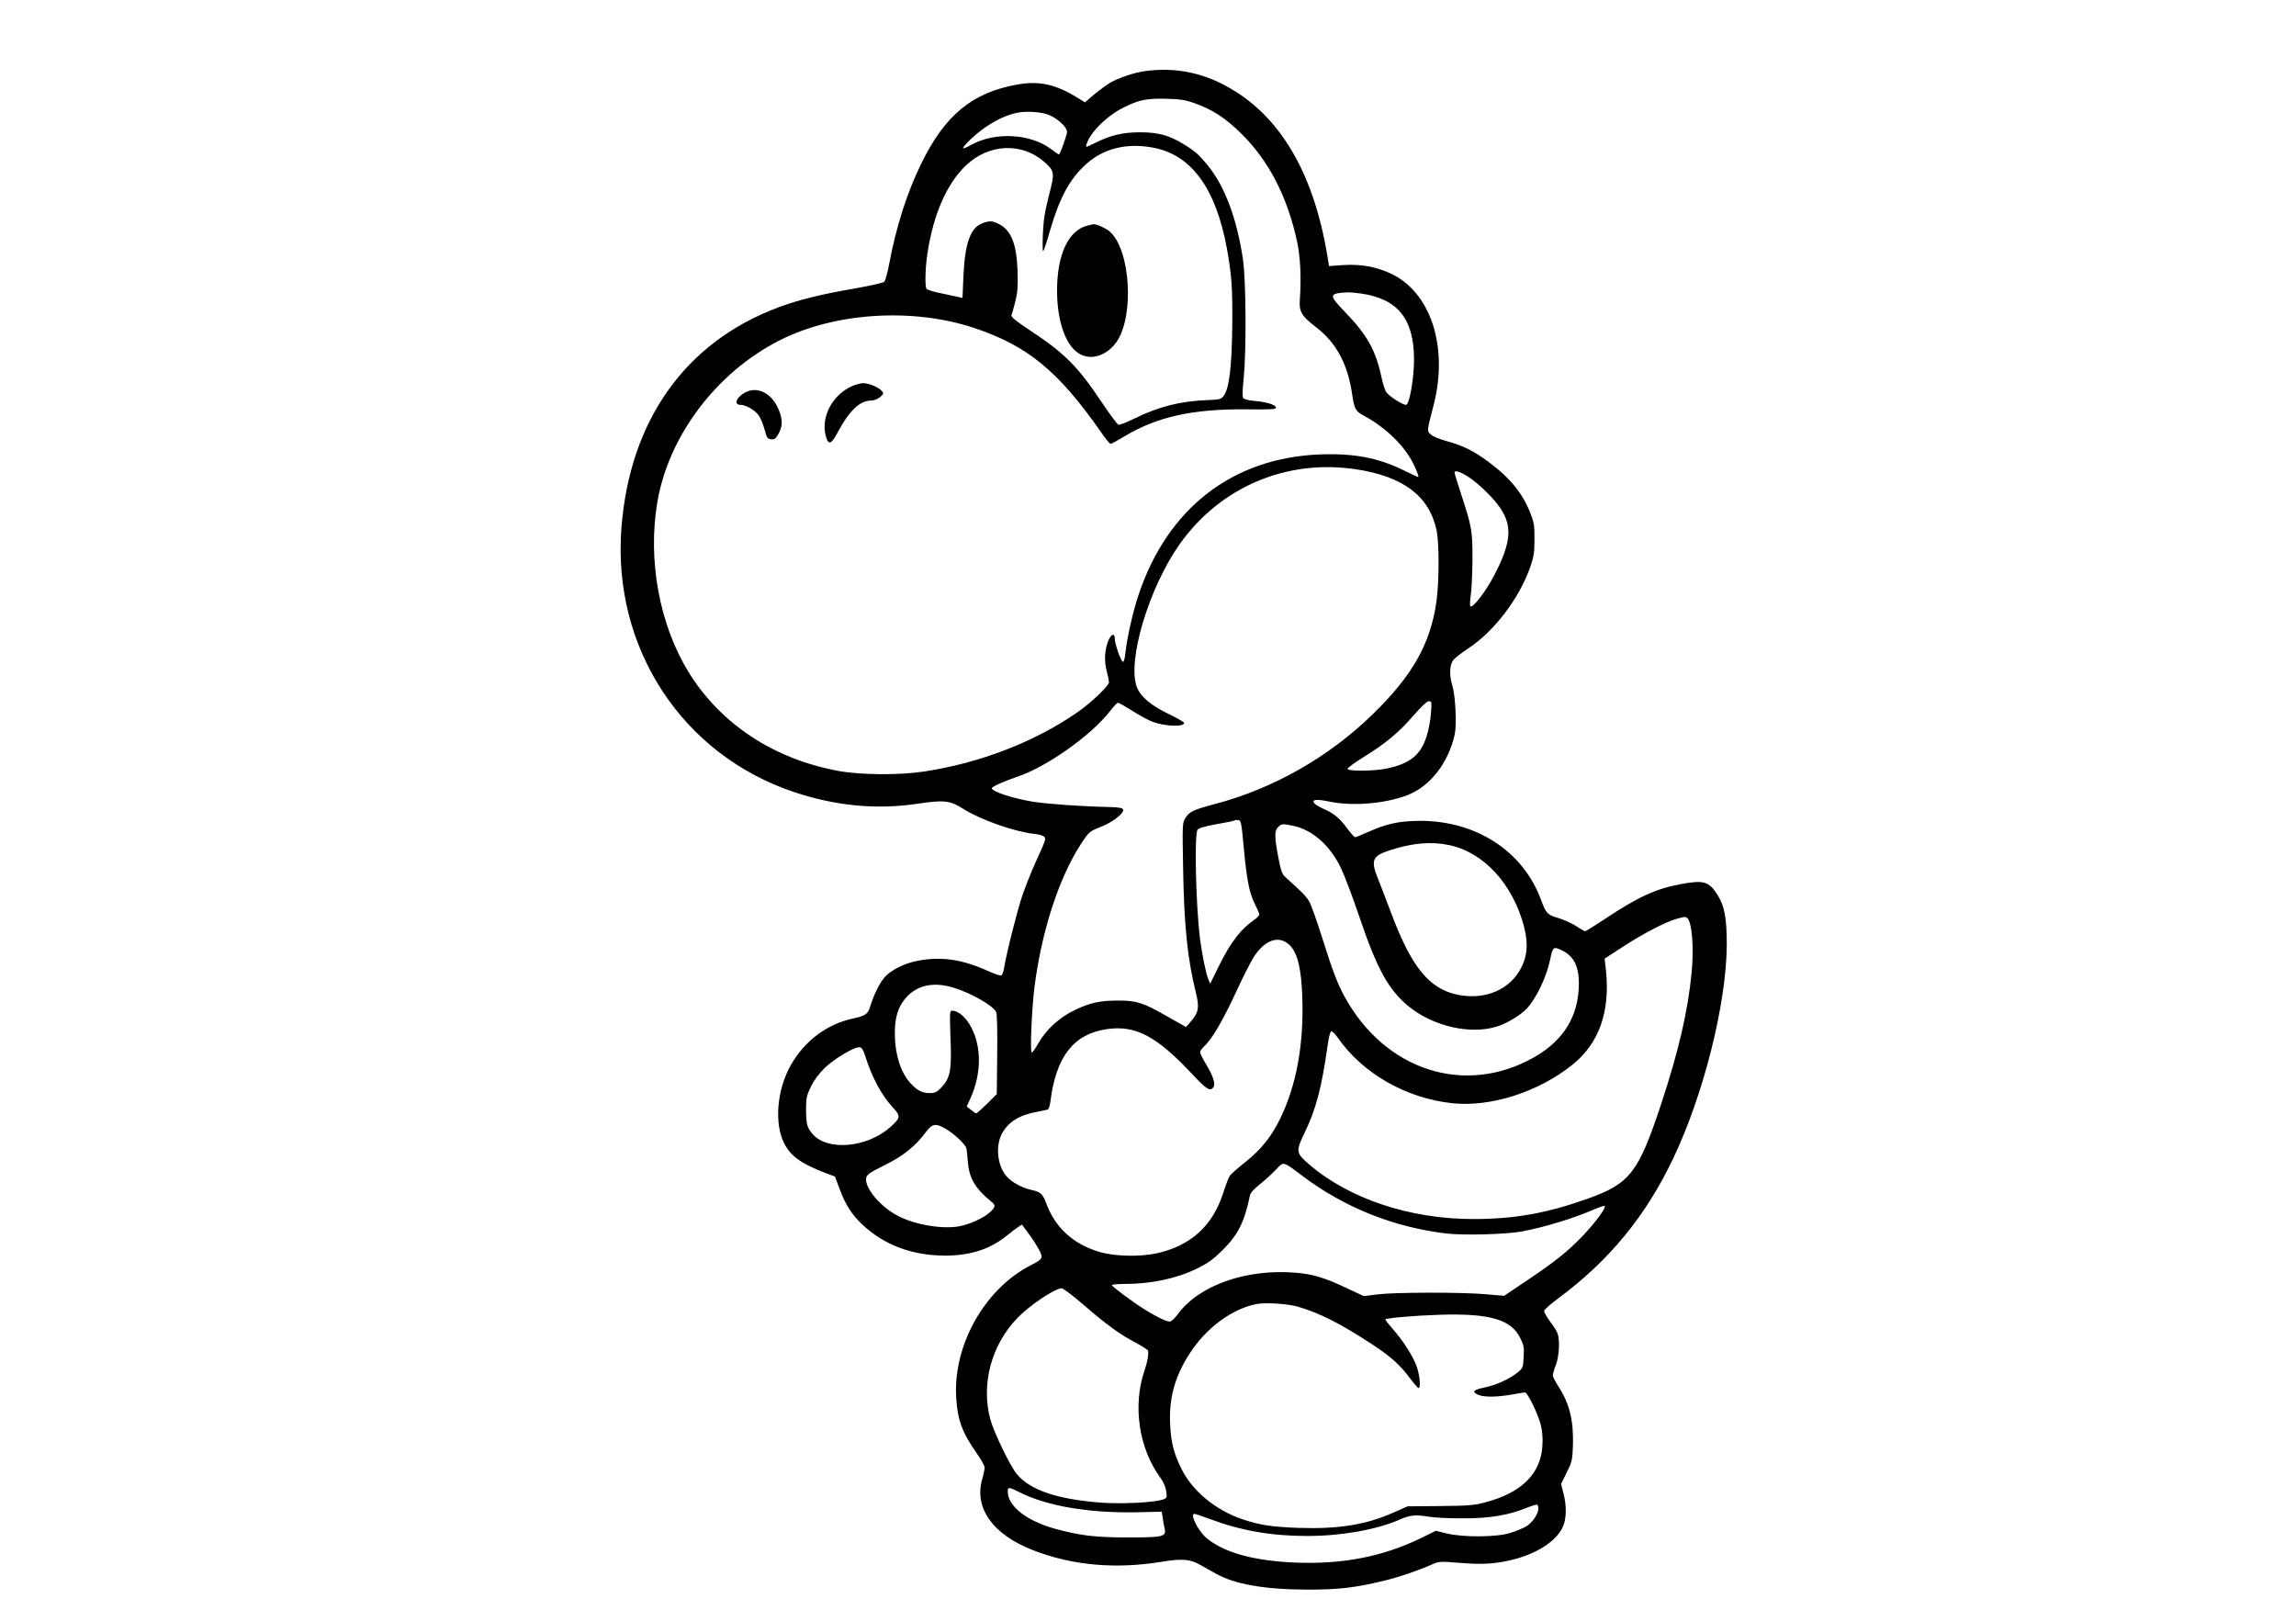 <?xml version="1.0" standalone="no"?>
<!DOCTYPE svg PUBLIC "-//W3C//DTD SVG 20010904//EN"
 "http://www.w3.org/TR/2001/REC-SVG-20010904/DTD/svg10.dtd">
<svg version="1.0" xmlns="http://www.w3.org/2000/svg"
 width="1588pt" height="1106pt" viewBox="0 0 1588 1106"
 preserveAspectRatio="xMidYMid meet">
<g transform="translate(0,1106) scale(0.1,-0.1)"
fill="#000000" stroke="none">
<path d="M7924 10569 c-74 -9 -187 -47 -249 -83 -24 -15 -73 -51 -108 -80
l-63 -54 -50 31 c-150 93 -263 119 -414 93 -315 -55 -505 -211 -670 -551 -97
-199 -171 -430 -220 -690 -11 -60 -27 -116 -34 -124 -8 -7 -100 -28 -209 -47
-227 -39 -389 -79 -524 -130 -643 -240 -1028 -782 -1085 -1526 -64 -829 421
-1569 1197 -1827 286 -95 568 -122 849 -80 186 28 227 23 318 -35 118 -75 353
-158 490 -173 32 -3 63 -12 70 -20 13 -17 14 -14 -60 -178 -28 -61 -68 -162
-90 -225 -36 -106 -112 -406 -128 -508 -4 -24 -12 -46 -19 -48 -7 -3 -42 9
-79 25 -186 86 -334 108 -500 76 -90 -17 -184 -64 -228 -114 -33 -37 -77 -126
-98 -198 -17 -57 -32 -68 -120 -87 -181 -39 -334 -154 -429 -320 -98 -171
-118 -406 -46 -546 44 -86 117 -138 280 -201 l70 -26 32 -86 c39 -106 84 -177
155 -244 154 -145 348 -217 578 -217 173 1 309 45 423 138 29 24 64 50 79 60
l26 17 50 -68 c27 -37 59 -87 71 -111 27 -52 21 -61 -53 -99 -321 -161 -542
-548 -523 -913 9 -159 40 -245 143 -392 30 -42 54 -86 54 -98 0 -12 -7 -47
-16 -77 -59 -202 72 -386 350 -494 275 -107 577 -133 899 -79 136 22 191 17
266 -27 25 -14 69 -39 96 -54 132 -76 340 -112 640 -113 215 0 326 13 525 61
105 25 242 72 334 113 49 22 53 22 195 11 162 -14 261 -6 389 29 157 44 279
127 321 220 26 56 27 148 4 234 l-16 63 39 79 c37 74 39 85 43 186 5 173 -23
289 -99 407 -22 34 -40 69 -40 79 0 9 9 42 21 72 23 60 29 175 11 220 -5 14
-28 50 -51 80 -22 30 -41 62 -41 72 0 10 40 46 98 89 350 259 603 566 793 964
212 444 371 1078 372 1485 0 180 -16 267 -65 342 -59 93 -95 103 -255 73 -171
-32 -293 -88 -519 -238 -72 -48 -135 -87 -140 -87 -5 0 -34 16 -64 36 -30 19
-85 44 -123 55 -75 22 -84 32 -118 124 -123 337 -448 549 -839 548 -143 -1
-232 -20 -360 -78 -42 -19 -82 -35 -88 -35 -5 0 -31 29 -57 64 -50 69 -93 103
-165 134 -25 11 -51 27 -59 36 -22 27 13 31 104 12 161 -33 382 -15 537 44
159 60 287 224 330 424 14 66 4 266 -16 330 -23 71 -21 147 5 180 11 15 58 51
103 81 182 119 357 351 432 570 23 67 27 97 27 185 1 88 -3 116 -25 172 -54
144 -142 252 -296 366 -100 74 -179 113 -289 142 -47 13 -93 32 -107 45 -28
25 -28 20 19 202 105 404 -20 786 -300 913 -100 46 -203 64 -321 57 l-102 -7
-12 73 c-99 597 -347 999 -736 1191 -164 81 -338 109 -520 85z m334 -221 c129
-46 218 -104 328 -213 190 -188 317 -433 385 -745 23 -105 30 -252 19 -406 -6
-80 13 -111 115 -189 137 -106 215 -251 246 -455 16 -110 24 -124 82 -155 148
-79 282 -209 341 -330 35 -72 44 -100 29 -93 -5 2 -47 22 -94 45 -179 88 -348
119 -584 110 -601 -25 -1048 -371 -1249 -967 -40 -118 -81 -301 -92 -403 -4
-42 -11 -66 -18 -64 -14 5 -55 123 -56 160 0 41 -25 33 -44 -13 -26 -65 -30
-138 -12 -209 9 -34 16 -71 16 -81 0 -22 -124 -141 -215 -204 -295 -206 -678
-354 -1065 -412 -168 -26 -439 -24 -590 4 -449 82 -818 326 -1039 686 -200
327 -282 771 -215 1171 77 461 412 904 852 1124 381 191 918 224 1342 82 368
-123 579 -297 874 -718 31 -46 62 -83 67 -83 6 0 48 23 94 51 230 138 475 192
855 188 162 -2 195 0 195 12 0 19 -65 39 -147 46 -38 3 -73 12 -79 19 -7 9 -6
50 3 141 19 197 16 670 -5 818 -42 284 -126 507 -245 653 -57 70 -87 97 -164
144 -101 62 -176 83 -303 83 -122 0 -208 -21 -318 -77 -58 -29 -59 -29 -52 -6
24 82 142 199 261 257 105 51 155 61 289 58 99 -3 133 -8 193 -29z m-998 -85
c61 -27 120 -84 120 -115 0 -20 -44 -144 -55 -156 -2 -2 -27 15 -56 37 -141
107 -385 120 -548 31 -30 -17 -56 -28 -59 -26 -9 10 88 102 155 147 75 51 149
85 218 99 64 14 175 6 225 -17z m715 -224 c264 -49 433 -279 510 -694 33 -180
40 -277 38 -521 -3 -306 -21 -454 -62 -505 -16 -20 -29 -23 -107 -26 -191 -7
-337 -44 -511 -129 -51 -25 -99 -44 -107 -42 -8 2 -59 71 -114 153 -166 249
-259 343 -495 498 -102 68 -136 95 -131 107 3 8 15 50 26 93 16 65 19 102 16
210 -6 187 -44 284 -128 327 -47 24 -68 25 -120 4 -80 -32 -117 -141 -127
-372 l-6 -143 -24 6 c-14 3 -68 15 -121 26 -53 10 -100 25 -104 32 -12 19 -9
144 7 247 41 270 135 483 268 608 159 149 385 158 540 22 72 -64 73 -74 31
-235 -28 -111 -37 -166 -41 -265 -3 -69 -2 -122 2 -117 5 4 25 64 45 135 68
234 138 364 251 466 122 110 281 149 464 115z m1438 -1009 c255 -37 366 -175
367 -455 0 -132 -32 -315 -55 -315 -26 0 -122 63 -139 90 -8 15 -22 59 -30 96
-41 193 -99 296 -254 457 -114 118 -112 128 18 135 14 1 55 -3 93 -8z m-38
-1215 c330 -49 510 -185 561 -423 19 -92 18 -365 -2 -499 -42 -289 -167 -508
-441 -774 -303 -295 -685 -513 -1091 -620 -148 -39 -177 -53 -203 -96 -21 -34
-22 -40 -16 -356 7 -396 30 -616 89 -856 24 -99 18 -133 -35 -195 l-34 -39
-138 78 c-159 91 -205 105 -330 105 -129 0 -196 -15 -302 -66 -107 -51 -197
-134 -253 -232 -19 -34 -39 -62 -44 -62 -13 0 0 308 19 455 49 383 168 752
320 986 56 86 60 90 147 124 76 30 155 93 146 116 -5 12 -28 16 -109 18 -184
4 -421 21 -519 37 -141 24 -280 70 -280 93 0 10 92 51 167 76 206 66 519 287
652 459 24 31 48 56 53 56 6 0 50 -25 98 -55 48 -31 111 -65 139 -76 87 -33
221 -38 221 -9 0 6 -47 33 -105 61 -126 61 -196 120 -222 187 -69 179 83 687
295 987 280 396 738 591 1217 520z m781 -53 c72 -47 179 -152 222 -218 84
-126 73 -240 -45 -466 -57 -109 -148 -227 -163 -211 -5 4 -3 37 2 73 6 36 11
146 12 245 1 203 -4 230 -79 460 -25 76 -45 142 -45 147 0 18 40 6 96 -30z
m-259 -1634 c-3 -47 -16 -118 -31 -163 -40 -126 -115 -187 -274 -220 -86 -19
-272 -20 -272 -2 0 6 50 43 111 81 152 94 242 168 344 286 57 65 94 100 107
100 20 0 21 -4 15 -82z m-1295 -927 c21 -228 39 -319 78 -395 16 -32 30 -64
30 -71 0 -7 -18 -25 -41 -41 -87 -60 -157 -152 -230 -298 l-69 -139 -14 34
c-16 40 -41 162 -56 274 -29 230 -41 727 -17 757 8 11 53 24 132 38 65 11 121
23 124 26 3 3 14 4 26 2 19 -3 21 -16 37 -187z m340 148 c136 -28 257 -135
333 -294 24 -49 83 -205 130 -345 120 -354 200 -498 339 -611 168 -137 425
-196 608 -139 70 21 167 80 209 126 65 70 136 219 160 336 18 86 23 91 67 72
92 -38 132 -109 132 -234 0 -225 -103 -395 -311 -513 -478 -270 -1031 -91
-1311 423 -49 91 -80 172 -155 409 -35 113 -75 224 -88 246 -20 35 -48 64
-166 170 -22 20 -30 42 -48 137 -27 142 -27 182 -1 208 23 23 31 24 102 9z
m1082 -134 c238 -50 439 -269 516 -561 34 -132 23 -225 -39 -321 -84 -130
-249 -189 -423 -152 -195 42 -317 193 -456 564 -33 88 -74 194 -91 237 -52
128 -40 158 80 197 157 51 287 63 413 36z m1644 -503 c34 -22 49 -204 32 -377
-26 -270 -89 -539 -209 -905 -159 -481 -217 -555 -509 -660 -284 -101 -507
-141 -793 -141 -438 0 -859 140 -1137 380 -89 77 -91 89 -27 221 77 158 117
312 158 604 7 51 17 91 24 93 7 3 27 -17 45 -43 172 -248 473 -420 793 -454
266 -28 594 77 829 265 186 148 264 369 233 657 l-9 78 122 79 c138 91 302
176 375 196 63 17 58 16 73 7z m-2752 -185 c57 -52 84 -161 91 -358 12 -329
-40 -613 -152 -844 -62 -127 -132 -215 -241 -301 -51 -41 -100 -84 -108 -95
-8 -12 -29 -66 -46 -120 -73 -227 -223 -363 -455 -416 -121 -27 -296 -23 -402
9 -180 54 -302 165 -365 331 -26 70 -41 84 -99 96 -69 15 -140 53 -177 95 -63
72 -78 206 -34 292 43 83 120 132 242 154 36 7 70 14 76 16 7 1 15 27 19 56
39 310 159 465 387 500 201 30 346 -46 595 -312 98 -105 125 -122 146 -88 15
23 -3 78 -53 160 -22 37 -40 73 -40 81 0 7 12 24 26 38 59 54 134 184 240 414
38 82 86 175 106 207 76 118 172 151 244 85z m-2320 -298 c123 -38 276 -126
294 -169 6 -16 9 -124 7 -296 l-3 -271 -67 -67 c-37 -36 -71 -66 -75 -66 -4 0
-20 11 -36 24 l-30 23 27 59 c74 167 77 346 7 484 -36 72 -90 120 -136 120
-15 0 -16 -16 -10 -190 9 -223 -1 -275 -64 -342 -31 -32 -43 -38 -79 -38 -53
0 -88 18 -135 70 -66 73 -105 194 -107 331 -2 124 23 202 85 267 76 81 188
102 322 61z m-613 -469 c48 -153 115 -276 193 -360 55 -59 53 -71 -17 -134
-159 -143 -434 -169 -538 -50 -39 44 -46 70 -46 175 0 76 4 92 34 155 23 46
55 89 96 129 66 63 206 147 240 142 15 -1 25 -17 38 -57z m559 -508 c60 -35
137 -108 142 -135 3 -12 7 -53 10 -92 9 -114 52 -187 164 -277 29 -24 28 -35
-10 -71 -43 -40 -139 -84 -213 -98 -120 -22 -310 11 -429 74 -111 59 -216 179
-216 248 0 34 14 44 141 107 116 58 203 128 270 219 47 63 70 67 141 25z
m2468 -326 c291 -219 632 -354 994 -397 123 -14 410 -6 521 14 163 31 360 91
508 156 27 11 55 21 63 21 23 0 -58 -112 -150 -208 -104 -108 -187 -175 -384
-307 l-159 -107 -127 11 c-170 15 -627 14 -748 -1 l-96 -12 -119 56 c-150 71
-235 97 -353 106 -341 28 -667 -87 -814 -287 -23 -31 -45 -51 -57 -51 -23 0
-101 38 -179 88 -81 51 -220 155 -220 164 0 4 37 8 83 8 190 0 363 37 507 107
78 39 110 62 178 129 106 107 149 193 187 376 3 18 28 46 73 81 37 30 86 75
110 101 51 54 42 57 182 -48z m-1516 -890 c159 -138 256 -208 364 -264 45 -24
82 -48 83 -55 3 -34 -5 -75 -26 -138 -82 -241 -38 -537 111 -740 22 -30 36
-64 40 -93 6 -43 5 -46 -20 -56 -59 -22 -300 -34 -448 -21 -293 24 -477 88
-566 197 -47 57 -159 290 -183 379 -65 244 8 515 189 701 85 88 259 204 305
204 11 0 78 -51 151 -114z m1486 -14 c149 -44 291 -116 508 -258 132 -87 195
-143 264 -236 28 -38 55 -68 59 -68 17 0 9 90 -14 153 -27 72 -94 177 -168
260 -28 32 -50 60 -47 62 10 10 198 26 373 32 348 11 497 -32 560 -162 24 -48
27 -64 23 -130 -3 -71 -5 -76 -38 -104 -52 -44 -147 -89 -224 -105 -85 -18
-98 -29 -58 -50 39 -20 130 -20 237 -1 44 8 86 15 92 15 18 0 90 -148 109
-223 11 -41 15 -88 12 -143 -10 -196 -144 -329 -398 -395 -74 -20 -114 -23
-310 -25 l-225 -2 -95 -42 c-192 -86 -383 -116 -660 -107 -186 7 -270 20 -388
60 -187 64 -346 196 -421 349 -54 110 -72 181 -78 309 -9 180 34 335 139 494
112 171 286 300 452 335 62 14 223 4 296 -18z m-1930 -1282 c188 -95 478 -145
805 -139 l180 4 7 -45 c4 -25 10 -60 14 -77 10 -51 -16 -56 -256 -56 -221 0
-326 12 -499 59 -199 54 -331 157 -331 258 0 33 7 33 80 -4z m3590 -113 c0
-38 -43 -100 -85 -124 -22 -13 -71 -33 -110 -45 -94 -30 -321 -31 -437 -4
l-77 19 -108 -53 c-261 -126 -538 -180 -863 -167 -291 12 -499 70 -619 173
-56 49 -113 164 -80 164 6 0 55 -16 108 -36 213 -80 424 -117 671 -117 238 0
480 43 642 114 71 31 109 35 203 19 33 -6 134 -11 225 -11 187 -1 316 20 442
70 40 16 76 27 80 25 4 -3 8 -15 8 -27z"/>
<path d="M5885 8386 c-129 -62 -206 -208 -175 -336 17 -70 38 -67 80 13 83
157 156 227 238 227 18 0 42 10 59 24 25 21 26 25 13 41 -22 26 -89 55 -130
55 -19 0 -57 -11 -85 -24z"/>
<path d="M5163 8350 c-67 -30 -94 -90 -41 -90 37 0 102 -38 126 -74 13 -18 31
-62 40 -97 15 -57 20 -64 44 -67 22 -3 32 3 48 30 30 50 34 91 15 150 -41 125
-141 189 -232 148z"/>
<path d="M7523 9500 c-133 -31 -212 -199 -212 -450 0 -218 63 -391 162 -441
80 -41 182 -7 247 83 127 175 100 639 -44 766 -29 25 -96 55 -116 51 -3 -1
-20 -4 -37 -9z"/>
</g>
</svg>
